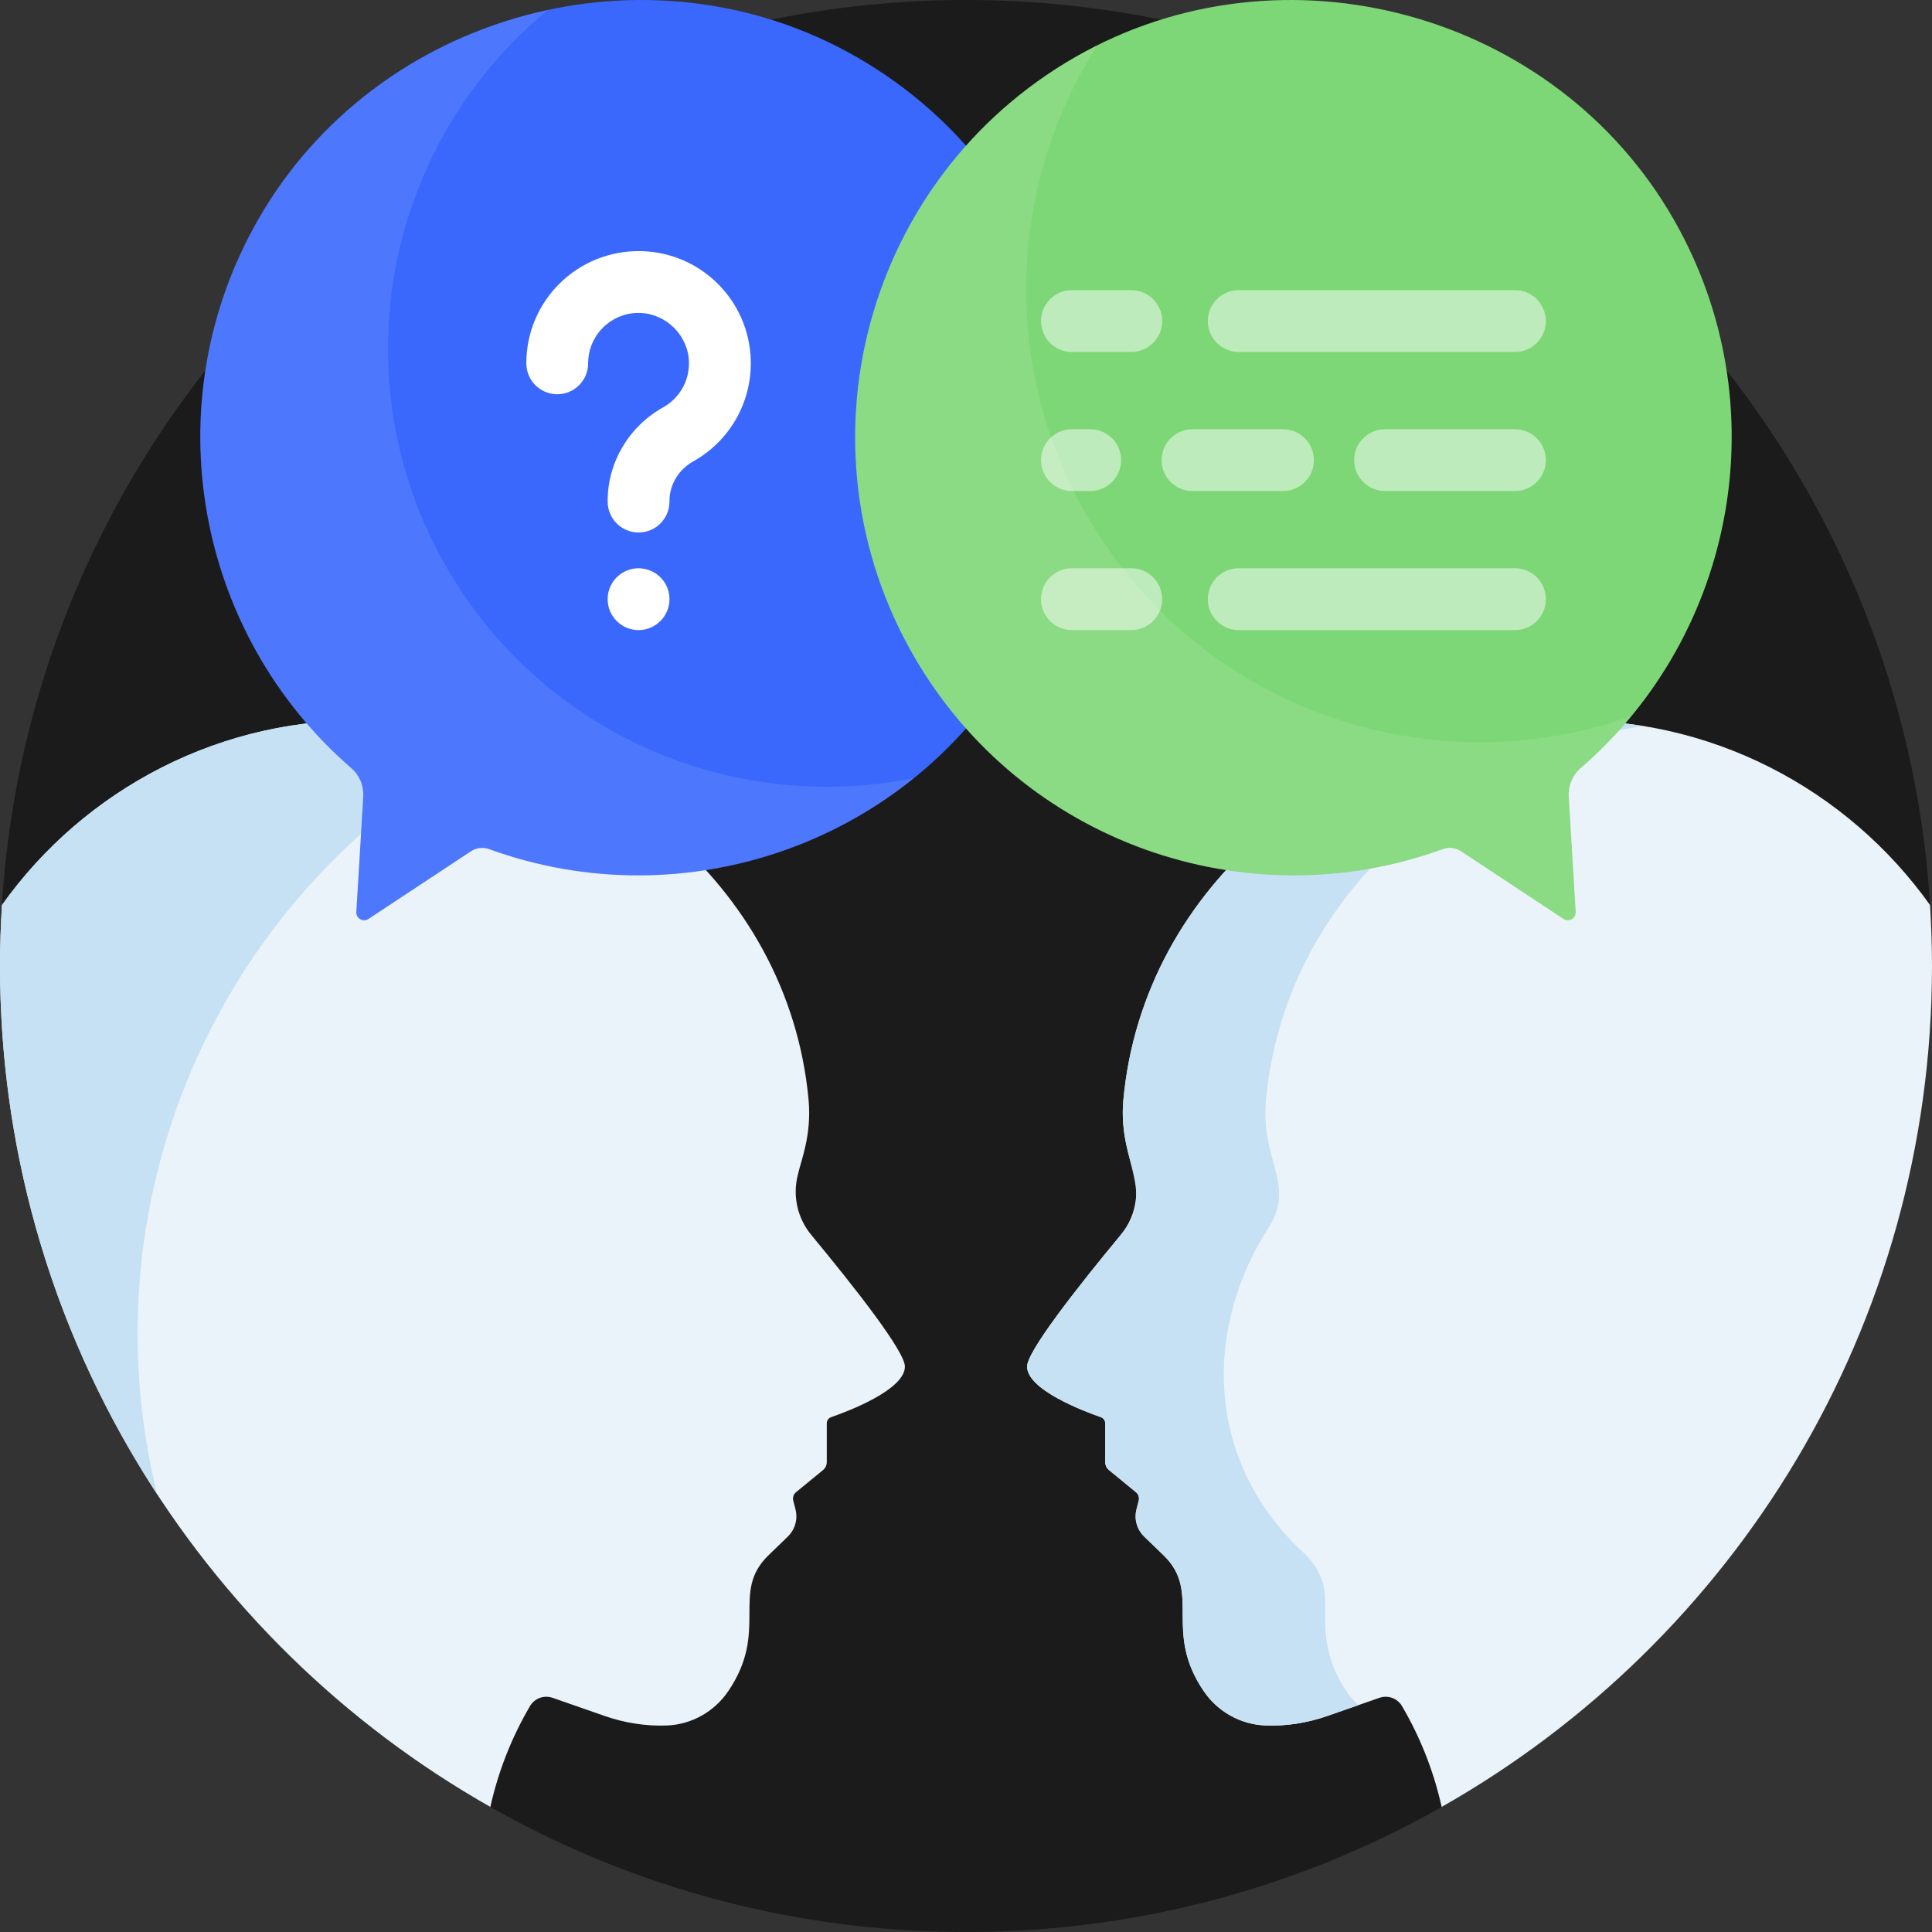 <svg width="50" height="50" viewBox="0 0 50 50" fill="none" xmlns="http://www.w3.org/2000/svg">
<rect x="0" y="0" width="50" height="50" fill="#333333" stroke="none"/>
<g clip-path="url(#clip0_1_12)">
<path d="M25 50C38.807 50 50 38.807 50 25C50 11.193 38.807 0 25 0C11.193 0 0 11.193 0 25C0 38.807 11.193 50 25 50Z" fill="#1B1B1B"/>
<path d="M50 25C50 24.47 49.981 23.944 49.949 23.422C47.815 20.425 44.254 18.507 40.303 18.65C34.602 18.857 29.594 22.879 29.074 28.453C28.988 29.38 29.271 30.035 29.346 30.383C29.495 30.933 29.368 31.52 29.005 31.959C27.862 33.34 26.581 34.975 26.581 35.366C26.581 35.971 28.064 36.528 28.49 36.676C28.558 36.699 28.603 36.763 28.603 36.835V37.839C28.603 37.919 28.639 37.995 28.701 38.046L29.4 38.619C29.463 38.671 29.49 38.754 29.471 38.833L29.412 39.065C29.348 39.318 29.425 39.586 29.612 39.767L30.114 40.252C31.113 41.218 30.085 42.202 31.156 43.772C31.517 44.302 32.107 44.633 32.748 44.656C33.286 44.675 33.828 44.591 34.343 44.412L35.7 43.939C35.921 43.862 36.166 43.952 36.284 44.154C36.761 44.966 37.106 45.847 37.31 46.763C44.886 42.468 50 34.332 50 25Z" fill="#EAF3F9"/>
<path d="M42.528 18.79C41.805 18.672 41.062 18.623 40.303 18.65C34.591 18.857 29.573 22.895 29.071 28.486C28.929 30.068 29.938 30.831 29.006 31.958C27.863 33.339 26.581 34.974 26.581 35.366C26.581 35.971 28.064 36.528 28.49 36.676C28.558 36.699 28.603 36.763 28.603 36.835V37.839C28.603 37.919 28.639 37.995 28.701 38.045L29.4 38.619C29.463 38.67 29.49 38.754 29.471 38.833L29.412 39.065C29.348 39.318 29.425 39.585 29.612 39.767L30.114 40.252C31.111 41.216 30.087 42.212 31.16 43.778C31.544 44.338 32.194 44.655 32.873 44.659C33.37 44.661 33.868 44.577 34.343 44.412L35.155 44.129C35.04 44.023 34.936 43.904 34.846 43.772C34.127 42.718 34.327 41.729 34.293 41.405C34.293 40.541 33.657 40.143 33.558 40.014C33.554 40.011 33.551 40.009 33.547 40.005C31.138 37.596 31.222 34.278 32.82 31.788C33.548 30.653 32.618 30.048 32.763 28.468C33.23 23.37 37.452 19.568 42.528 18.79Z" fill="#C6E0F4"/>
<path d="M20.654 30.383C20.731 30.024 21.012 29.377 20.925 28.453C20.406 22.879 15.398 18.857 9.696 18.65C5.746 18.507 2.185 20.425 0.051 23.422C0.018 23.944 0 24.47 0 25C0 34.332 5.113 42.468 12.69 46.763C12.894 45.847 13.239 44.967 13.716 44.154C13.834 43.952 14.079 43.862 14.3 43.939L15.657 44.412C16.172 44.591 16.714 44.675 17.252 44.656C17.893 44.633 18.483 44.302 18.844 43.772C19.918 42.198 18.893 41.212 19.886 40.253L20.388 39.767C20.575 39.586 20.652 39.318 20.588 39.065L20.529 38.833C20.509 38.754 20.537 38.671 20.6 38.619L21.299 38.046C21.361 37.995 21.397 37.919 21.397 37.839V36.835C21.397 36.763 21.442 36.7 21.51 36.676C21.936 36.528 23.419 35.971 23.419 35.366C23.419 34.975 22.138 33.34 20.995 31.959C20.632 31.52 20.505 30.933 20.654 30.383Z" fill="#EAF3F9"/>
<path d="M12.824 19.16C11.823 18.864 10.772 18.689 9.696 18.65C5.746 18.507 2.185 20.425 0.051 23.422C0.018 23.944 0 24.47 0 25C0 30.044 1.495 34.738 4.064 38.665C2.16 30.908 5.775 22.884 12.824 19.16Z" fill="#C6E0F4"/>
<path d="M22.178 1.48C16.799 -1.612 9.748 0.306 6.674 5.695C3.949 10.473 5.079 16.406 9.094 19.881C9.306 20.065 9.418 20.339 9.401 20.619L9.222 23.6C9.212 23.767 9.397 23.874 9.536 23.782L12.186 22.032C12.326 21.94 12.501 21.918 12.659 21.975C17.733 23.822 23.554 21.821 26.348 16.983C29.483 11.552 27.616 4.606 22.178 1.48Z" fill="#3A68FD"/>
<path d="M11.563 14.689C8.747 9.813 9.966 3.714 14.183 0.257C11.117 0.913 8.323 2.804 6.674 5.695C3.949 10.473 5.079 16.406 9.094 19.881C9.306 20.065 9.418 20.339 9.401 20.619L9.222 23.6C9.212 23.767 9.397 23.873 9.536 23.781L12.186 22.032C12.326 21.94 12.501 21.918 12.659 21.975C16.43 23.348 20.613 22.595 23.659 20.132C19.007 21.085 14.068 19.028 11.563 14.689Z" fill="white" fill-opacity="0.1"/>
<path d="M27.822 1.48C33.2 -1.612 40.252 0.306 43.325 5.695C46.05 10.473 44.921 16.406 40.905 19.881C40.693 20.065 40.582 20.339 40.599 20.619L40.778 23.6C40.788 23.767 40.603 23.874 40.463 23.782L37.814 22.032C37.674 21.94 37.498 21.918 37.341 21.975C32.267 23.822 26.446 21.821 23.652 16.983C20.517 11.552 22.383 4.606 27.822 1.48Z" fill="#7DD776"/>
<path d="M28.131 13.344C25.869 9.425 26.125 4.742 28.398 1.172C28.204 1.268 28.012 1.371 27.822 1.48C22.383 4.606 20.517 11.552 23.652 16.983C26.446 21.821 32.267 23.822 37.341 21.975C37.498 21.918 37.674 21.94 37.814 22.032L40.463 23.782C40.603 23.874 40.788 23.767 40.778 23.6L40.599 20.619C40.582 20.339 40.693 20.065 40.905 19.881C41.387 19.465 41.826 19.012 42.223 18.531C36.99 20.4 31.009 18.327 28.131 13.344Z" fill="white" fill-opacity="0.1"/>
<path d="M16.526 13.781C16.084 13.781 15.726 13.423 15.726 12.981V12.963C15.726 11.965 16.276 11.038 17.161 10.543C17.585 10.306 17.842 9.857 17.83 9.371C17.814 8.686 17.243 8.115 16.558 8.099C15.839 8.077 15.221 8.659 15.221 9.403C15.221 9.845 14.863 10.203 14.421 10.203C13.979 10.203 13.621 9.845 13.621 9.403C13.621 7.781 14.946 6.465 16.596 6.499C18.148 6.536 19.393 7.781 19.43 9.333C19.455 10.414 18.885 11.412 17.942 11.94C17.562 12.152 17.326 12.544 17.326 12.963V12.981C17.326 13.423 16.968 13.781 16.526 13.781Z" fill="white"/>
<path d="M16.526 16.307C16.087 16.307 15.726 15.951 15.726 15.507C15.726 14.995 16.197 14.624 16.681 14.722C17.062 14.801 17.326 15.126 17.326 15.507C17.326 15.954 16.959 16.307 16.526 16.307Z" fill="white"/>
<path d="M28.213 12.708H27.741C27.3 12.708 26.941 12.35 26.941 11.908C26.941 11.466 27.3 11.108 27.741 11.108H28.213C28.655 11.108 29.014 11.466 29.014 11.908C29.014 12.35 28.655 12.708 28.213 12.708Z" fill="white" fill-opacity="0.5"/>
<path d="M39.206 12.708H35.846C35.404 12.708 35.046 12.35 35.046 11.908C35.046 11.466 35.404 11.108 35.846 11.108H39.206C39.648 11.108 40.007 11.466 40.007 11.908C40.007 12.35 39.648 12.708 39.206 12.708Z" fill="white" fill-opacity="0.5"/>
<path d="M33.204 12.708H30.863C30.421 12.708 30.062 12.35 30.062 11.908C30.062 11.466 30.421 11.108 30.863 11.108H33.204C33.645 11.108 34.004 11.466 34.004 11.908C34.004 12.35 33.645 12.708 33.204 12.708Z" fill="white" fill-opacity="0.5"/>
<path d="M39.207 16.307H32.058C31.616 16.307 31.258 15.948 31.258 15.507C31.258 15.065 31.616 14.706 32.058 14.706H39.207C39.649 14.706 40.007 15.065 40.007 15.507C40.007 15.948 39.649 16.307 39.207 16.307Z" fill="white" fill-opacity="0.5"/>
<path d="M29.276 16.307H27.741C27.3 16.307 26.941 15.948 26.941 15.507C26.941 15.065 27.3 14.706 27.741 14.706H29.276C29.718 14.706 30.077 15.065 30.077 15.507C30.077 15.948 29.718 16.307 29.276 16.307Z" fill="white" fill-opacity="0.5"/>
<path d="M39.207 9.109H32.058C31.616 9.109 31.258 8.751 31.258 8.309C31.258 7.867 31.616 7.509 32.058 7.509H39.207C39.649 7.509 40.007 7.867 40.007 8.309C40.007 8.751 39.649 9.109 39.207 9.109Z" fill="white" fill-opacity="0.5"/>
<path d="M29.276 9.109H27.741C27.3 9.109 26.941 8.751 26.941 8.309C26.941 7.867 27.3 7.509 27.741 7.509H29.276C29.718 7.509 30.077 7.867 30.077 8.309C30.077 8.751 29.718 9.109 29.276 9.109Z" fill="white" fill-opacity="0.5"/>
</g>
<defs>
<clipPath id="clip0_1_12">
<rect width="50" height="50" fill="white"/>
</clipPath>
</defs>
</svg>
